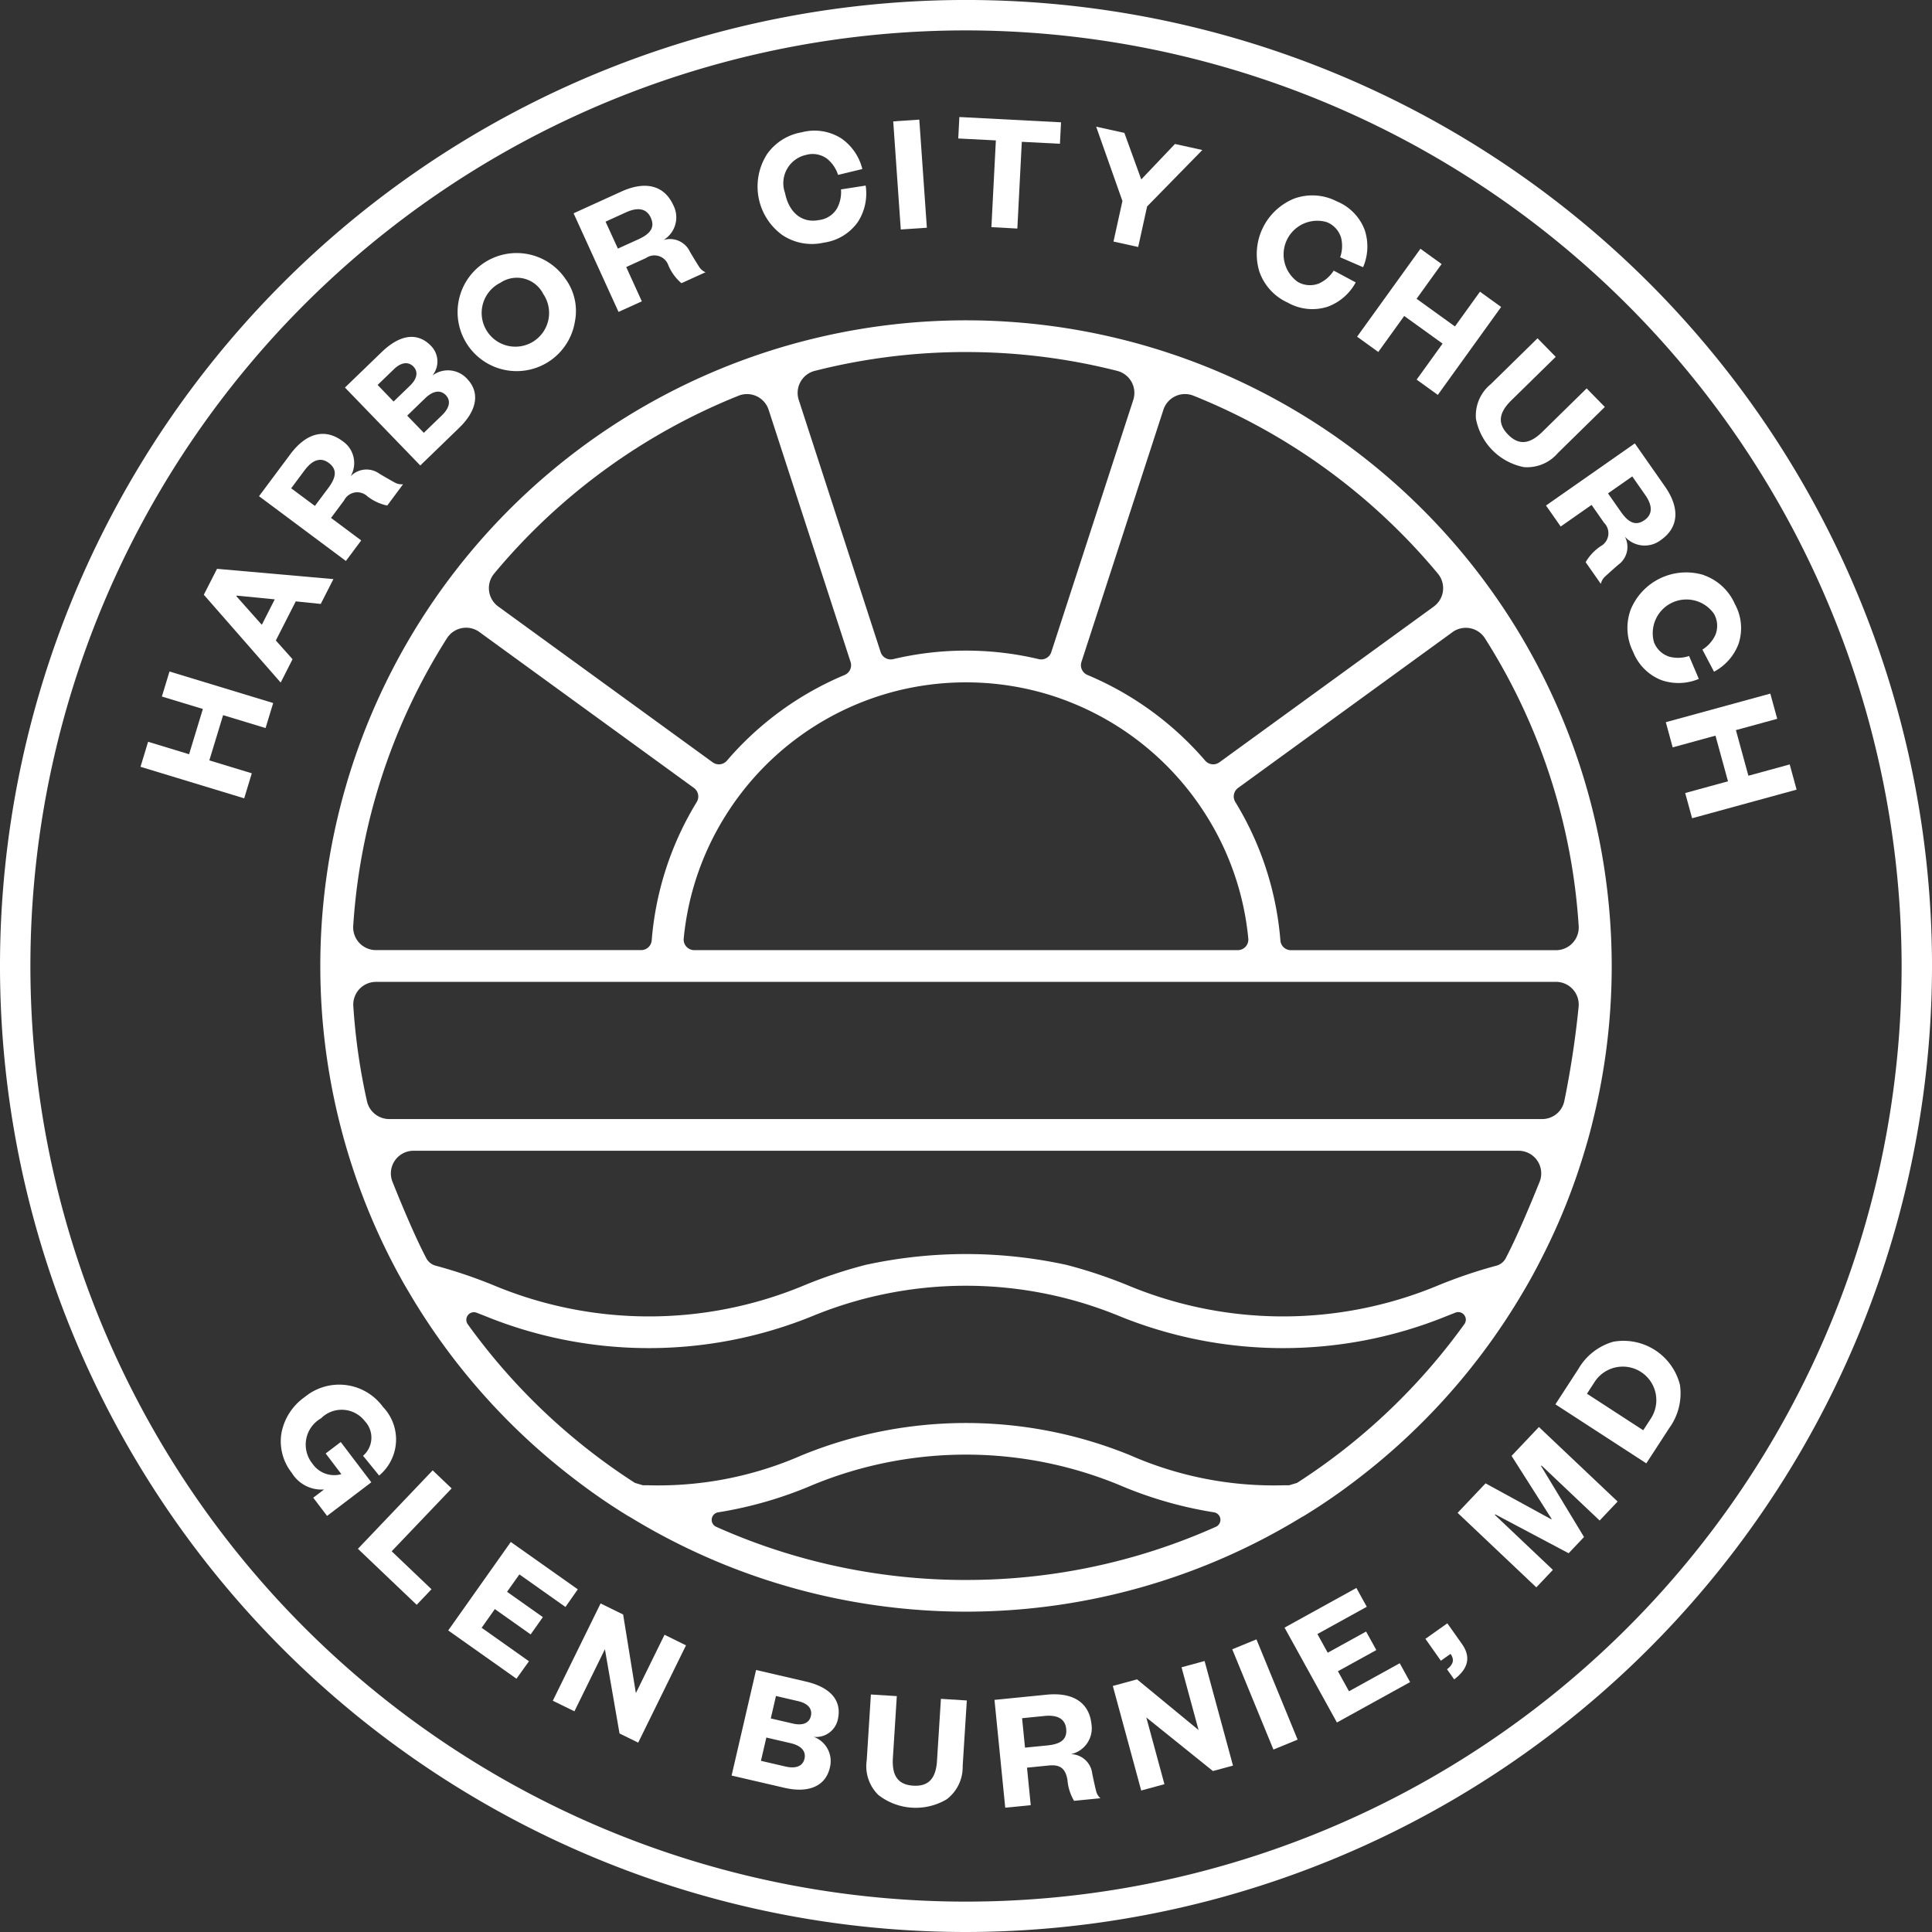 <svg xmlns="http://www.w3.org/2000/svg" width="109.561" height="109.561" viewBox="0 0 109.561 109.561"><rect x="0" y="0" width="109.561" height="109.561" fill="#333333" stroke="none"/><g transform="translate(-86.296 -86.296)"><g transform="translate(86.296 86.296)"><path d="M141.077,195.857a54.781,54.781,0,1,1,54.781-54.781A54.843,54.843,0,0,1,141.077,195.857Zm0-107.837a53.057,53.057,0,1,0,53.057,53.057A53.117,53.117,0,0,0,141.077,88.02Z" transform="translate(-86.296 -86.296)" fill="#fff"></path></g><g transform="translate(94.264 92.931)"><path d="M131.987,283.749l-5.88-1.788.431-1.419,2.324.707.781-2.567-2.324-.706.432-1.419,5.88,1.788-.432,1.419-2.408-.732-.781,2.566,2.408.732Z" transform="translate(-126.107 -245.112)" fill="#fff"></path><path d="M149.254,249.295l-1.13,2.217.947,1.063L148.4,253.9l-4.36-4.982.749-1.469,6.6.583-.718,1.408Zm-1.926,1.329.735-1.443-2.158-.213-.018.035Z" transform="translate(-140.45 -221.827)" fill="#fff"></path><path d="M166.965,213.293a2.752,2.752,0,0,1-1.129-.526.836.836,0,0,0-1.318.234l-.741.993,1.712,1.277-.869,1.165-4.926-3.673,1.772-2.377c.95-1.274,2.019-1.451,2.957-.752a1.5,1.5,0,0,1,.466,2,1.246,1.246,0,0,1,1.639-.141q.583.343.844.483a.8.8,0,0,0,.49.109Zm-3.339-1c.461-.618.5-1.063.023-1.418-.438-.326-.907-.2-1.368.415l-.764,1.024,1.345,1Z" transform="translate(-152.973 -191.259)" fill="#fff"></path><path d="M190.955,184.126c.732.758.583,1.783-.449,2.779L188.3,189.04l-4.271-4.42,2.077-2.006c1.123-1.085,2.1-1.088,2.8-.359a1.259,1.259,0,0,1,.081,1.685A1.465,1.465,0,0,1,190.955,184.126Zm-4.168,1.287.926-.894c.456-.441.449-.827.2-1.087s-.65-.294-1.106.147l-.926.894Zm.772.8.942.975,1.024-.99c.471-.454.5-.861.22-1.149s-.692-.281-1.169.18Z" transform="translate(-172.435 -169.278)" fill="#fff"></path><path d="M223.772,161.974a3.348,3.348,0,1,1-.54-2.419A3.073,3.073,0,0,1,223.772,161.974Zm-4.217-2.2a1.912,1.912,0,1,0,2.42.64A1.674,1.674,0,0,0,219.555,159.773Z" transform="translate(-199.137 -150.379)" fill="#fff"></path><path d="M254.93,144.445a2.752,2.752,0,0,1-.736-1,.836.836,0,0,0-1.268-.43l-1.127.514.885,1.944-1.322.6-2.548-5.592,2.7-1.229c1.447-.659,2.469-.3,2.954.766a1.5,1.5,0,0,1-.556,1.979,1.246,1.246,0,0,1,1.5.665q.345.582.507.83a.8.8,0,0,0,.377.332Zm-2.441-2.489c.7-.32.95-.69.7-1.231-.227-.5-.7-.615-1.4-.3l-1.162.53.7,1.527Z" transform="translate(-224.255 -135.02)" fill="#fff"></path><path d="M301.388,124.743a3.014,3.014,0,0,1,2.009-1.3,2.831,2.831,0,0,1,2.248.35,2.972,2.972,0,0,1,1.188,1.734l-1.376.332a1.944,1.944,0,0,0-.629-.92,1.376,1.376,0,0,0-1.186-.213,1.64,1.64,0,0,0-1.194,2.156c.222,1.12.969,1.728,1.926,1.538a1.372,1.372,0,0,0,1.016-.648,1.942,1.942,0,0,0,.232-1.09l1.4-.217a2.972,2.972,0,0,1-.438,2.056,2.831,2.831,0,0,1-1.945,1.181,3.015,3.015,0,0,1-2.354-.439,3.4,3.4,0,0,1-.895-4.517Z" transform="translate(-265.899 -122.576)" fill="#fff"></path><path d="M340.862,120.192l.429,6.13-1.479.1-.428-6.13Z" transform="translate(-296.698 -120.043)" fill="#fff"></path><path d="M359.681,125.692l.253-4.919-2.133-.109.063-1.217,5.766.3-.063,1.217-2.162-.111-.253,4.919Z" transform="translate(-311.428 -119.446)" fill="#fff"></path><path d="M401.35,123.16l1.553.342-3.132,3.2-.506,2.3-1.4-.309.506-2.3-1.489-4.214,1.6.353.957,2.638Z" transform="translate(-342.688 -121.63)" fill="#fff"></path><path d="M444.443,141.828a3.016,3.016,0,0,1,2.389.169,2.831,2.831,0,0,1,1.584,1.633,2.975,2.975,0,0,1-.095,2.1l-1.3-.563a1.945,1.945,0,0,0,.051-1.113,1.376,1.376,0,0,0-.819-.883,1.91,1.91,0,0,0-1.639,3.39,1.374,1.374,0,0,0,1.2.093,1.942,1.942,0,0,0,.841-.731l1.248.668a2.966,2.966,0,0,1-1.587,1.378,2.828,2.828,0,0,1-2.263-.228,3.014,3.014,0,0,1-1.616-1.767,3.4,3.4,0,0,1,2-4.145Z" transform="translate(-378.99 -137.212)" fill="#fff"></path><path d="M470.814,161.766l3.592-4.986,1.2.866-1.419,1.971,2.176,1.568,1.419-1.97,1.2.866-3.591,4.986-1.2-.866,1.471-2.042-2.176-1.568-1.471,2.042Z" transform="translate(-401.823 -149.308)" fill="#fff"></path><path d="M504.422,186.677a2.29,2.29,0,0,1,.833-1.924l2.661-2.61,1.032,1.052-2.508,2.459c-.7.683-.827,1.3-.2,1.944s1.25.536,1.947-.147l2.515-2.466,1.031,1.052-2.661,2.61a2.291,2.291,0,0,1-1.94.8,3.449,3.449,0,0,1-2.713-2.766Z" transform="translate(-428.693 -169.594)" fill="#fff"></path><path d="M526.585,218.66a2.752,2.752,0,0,1,.854-.907.836.836,0,0,0,.192-1.325l-.71-1.015-1.751,1.225-.833-1.191,5.036-3.523,1.7,2.43c.911,1.3.743,2.373-.216,3.044a1.5,1.5,0,0,1-2.048-.187,1.245,1.245,0,0,1-.38,1.6q-.51.446-.725.649a.8.8,0,0,0-.258.431Zm2-2.854c.442.632.852.809,1.339.468.448-.313.478-.8.036-1.43l-.732-1.047-1.375.962Z" transform="translate(-444.633 -193.415)" fill="#fff"></path><path d="M551.718,248.562a3.014,3.014,0,0,1,1.755,1.63,2.829,2.829,0,0,1,.21,2.265,2.969,2.969,0,0,1-1.39,1.577l-.659-1.253a1.944,1.944,0,0,0,.737-.835,1.373,1.373,0,0,0-.084-1.2,1.91,1.91,0,0,0-3.4,1.613,1.374,1.374,0,0,0,.877.826,1.944,1.944,0,0,0,1.114-.042l.553,1.3a2.97,2.97,0,0,1-2.1.077,2.829,2.829,0,0,1-1.62-1.6,3.016,3.016,0,0,1-.15-2.391,3.4,3.4,0,0,1,4.162-1.972Z" transform="translate(-463.061 -222.578)" fill="#fff"></path><path d="M558.284,284.438l5.926-1.622.392,1.43-2.343.641.708,2.587,2.343-.641.391,1.43-5.927,1.622-.391-1.43,2.427-.665L561.1,285.2l-2.427.665Z" transform="translate(-471.786 -250.118)" fill="#fff"></path></g><g transform="translate(102.218 162.307)"><path d="M165.884,481.377a3.219,3.219,0,0,1,1.329-2.074,3.069,3.069,0,0,1,4.434.565,2.662,2.662,0,0,1-.219,3.89l-.912-1.121a1.357,1.357,0,0,0,.108-1.956,1.657,1.657,0,0,0-2.491-.167,1.715,1.715,0,0,0-.485,2.572,1.492,1.492,0,0,0,1.639.593l-.89-1.173.854-.649,1.734,2.284-2.509,1.906-.785-1.033.614-.466a1.967,1.967,0,0,1-1.828-.94A2.875,2.875,0,0,1,165.884,481.377Z" transform="translate(-165.85 -476.093)" fill="#fff"></path><path d="M193.033,503.929l-3.4,3.565,2.259,2.153-.841.882-3.332-3.176,4.239-4.448Z" transform="translate(-183.344 -495.534)" fill="#fff"></path><path d="M217.164,530.945l-3.87-2.737,3.548-5.017,3.8,2.686-.7,1-2.612-1.847-.7.987,2.031,1.436-.693.98-2.03-1.436-.749,1.059,2.684,1.9Z" transform="translate(-203.798 -511.759)" fill="#fff"></path><path d="M247.638,545.677l1.626-3.31,1.217.6-2.711,5.518-1.059-.521-.828-4.777-1.729,3.521-1.226-.6,2.71-5.517,1.279.628Z" transform="translate(-227.501 -525.673)" fill="#fff"></path><path d="M299.16,565.013c-.238,1.026-1.179,1.459-2.577,1.135l-2.993-.694,1.388-5.986,2.813.652c1.52.352,2.052,1.167,1.823,2.155a1.258,1.258,0,0,1-1.369.984A1.465,1.465,0,0,1,299.16,565.013Zm-3.6-1.715-.306,1.321,1.387.322c.637.148.993-.05,1.083-.44s-.14-.733-.786-.883Zm.252-1.083,1.254.291c.617.143.938-.073,1.019-.424.086-.37-.107-.706-.725-.849l-1.254-.291Z" transform="translate(-268.024 -540.776)" fill="#fff"></path><path d="M332.513,572.111a2.288,2.288,0,0,1-.666-1.987l.235-3.719,1.47.093-.222,3.5c-.061.973.256,1.521,1.151,1.578s1.289-.437,1.35-1.41l.222-3.514,1.469.093-.235,3.719a2.29,2.29,0,0,1-.911,1.888,3.448,3.448,0,0,1-3.865-.244Z" transform="translate(-298.617 -546.324)" fill="#fff"></path><path d="M372.59,572.392a2.761,2.761,0,0,1-.374-1.188c-.117-.684-.449-.876-1.061-.816l-1.233.123.212,2.126-1.446.144-.61-6.114,2.951-.294c1.582-.158,2.432.512,2.549,1.677a1.5,1.5,0,0,1-1.164,1.694,1.246,1.246,0,0,1,1.209,1.115q.139.663.212.949a.8.8,0,0,0,.249.436Zm-1.509-3.143c.767-.076,1.122-.347,1.063-.939-.055-.544-.463-.807-1.23-.731l-1.271.127.166,1.669Z" transform="translate(-327.604 -546.28)" fill="#fff"></path><path d="M406.466,560.836l-.966-3.558,1.308-.355,1.61,5.93-1.139.309-3.776-3.038,1.027,3.784-1.317.358-1.61-5.93,1.374-.373Z" transform="translate(-354.419 -538.74)" fill="#fff"></path><path d="M436.812,550.786l2.335,5.686-1.372.563-2.335-5.686Z" transform="translate(-381.483 -533.831)" fill="#fff"></path><path d="M457.378,541.563l-4.15,2.291-2.97-5.38,4.074-2.249.589,1.067-2.8,1.546.585,1.059,2.177-1.2.58,1.05-2.178,1.2.627,1.136,2.877-1.589Z" transform="translate(-393.335 -522.185)" fill="#fff"></path><path d="M490.177,547.122l1.242-.88.829,1.17c.519.732.37,1.4-.441,2.01l-.406-.573c.352-.262.436-.549.2-.875l-.549.39Z" transform="translate(-425.265 -530.197)" fill="#fff"></path><path d="M505.6,497.773l-4.16-2.205-.027.028,3.294,3.12-.939.992-4.463-4.226,1.583-1.672,3.728,2.038.02-.021-2.272-3.575,1.55-1.637,4.464,4.226-1.02,1.077-3.294-3.119-.027.028,2.436,4.026Z" transform="translate(-432.567 -485.702)" fill="#fff"></path><path d="M527.005,469.7l1.3-2a3.344,3.344,0,0,1,1.984-1.55,3.3,3.3,0,0,1,3.78,2.455,3.347,3.347,0,0,1-.609,2.443l-1.3,2Zm5.416.8a1.9,1.9,0,0,0-3.191-2.072l-.436.67,3.191,2.073Z" transform="translate(-454.722 -466.074)" fill="#fff"></path></g><path d="M250.282,213.672a36.617,36.617,0,1,0-69.3,16.514c.342.672.7,1.336,1.088,1.982a36.708,36.708,0,0,0,9.415,10.618,34.239,34.239,0,0,0,3.074,2.111.008.008,0,0,0,.013,0,36.5,36.5,0,0,0,38.178,0,.008.008,0,0,0,.013,0,33.77,33.77,0,0,0,3.078-2.111,36.816,36.816,0,0,0,9.411-10.618c.385-.646.745-1.31,1.083-1.982a35.622,35.622,0,0,0,2.415-6.037h0v0q.27-.885.488-1.8A36.492,36.492,0,0,0,250.282,213.672Zm-18.789-1.458a17.778,17.778,0,0,0-2.554-7.839.6.6,0,0,1,.154-.8l12.159-8.835a1.288,1.288,0,0,1,1.844.353,34.538,34.538,0,0,1,5.313,16.308,1.29,1.29,0,0,1-1.285,1.375H232.088A.6.6,0,0,1,231.492,212.214Zm-16.592.559H198.255a.6.6,0,0,1-.6-.646,15.98,15.98,0,0,1,2.49-7.163,16.1,16.1,0,0,1,9.411-6.846,16.157,16.157,0,0,1,8.216,0,15.312,15.312,0,0,1,1.708.557,16.123,16.123,0,0,1,7.7,6.289,15.94,15.94,0,0,1,2.494,7.163.6.6,0,0,1-.6.646H214.9Zm25.291-19.484-12.158,8.833a.6.6,0,0,1-.81-.1,17.979,17.979,0,0,0-6.667-4.852.6.6,0,0,1-.346-.739l4.647-14.3a1.289,1.289,0,0,1,1.705-.8,34.962,34.962,0,0,1,13.86,10.09A1.289,1.289,0,0,1,240.191,193.289Zm-26.524-14.433a34.727,34.727,0,0,1,8.575,1.069,1.288,1.288,0,0,1,.907,1.646L218.5,195.875a.6.6,0,0,1-.716.394,17.881,17.881,0,0,0-8.243,0,.6.6,0,0,1-.716-.394L204.18,181.57a1.288,1.288,0,0,1,.907-1.646A34.767,34.767,0,0,1,213.667,178.855Zm-11.195,3.277,4.647,14.3a.6.6,0,0,1-.347.739,17.882,17.882,0,0,0-6.662,4.851.6.6,0,0,1-.811.1l-12.161-8.837a1.289,1.289,0,0,1-.232-1.867,34.931,34.931,0,0,1,13.861-10.087A1.289,1.289,0,0,1,202.472,182.132Zm-16.395,12.606,12.16,8.838a.6.6,0,0,1,.154.8,17.753,17.753,0,0,0-2.55,7.835.6.6,0,0,1-.6.559H180.2a1.29,1.29,0,0,1-1.285-1.375,34.54,34.54,0,0,1,5.313-16.307A1.288,1.288,0,0,1,186.078,194.738Zm9.727,19.833h51.319a1.289,1.289,0,0,1,1.285,1.373,52.818,52.818,0,0,1-.811,5.368,1.281,1.281,0,0,1-1.261,1.039H180.951a1.292,1.292,0,0,1-1.258-1.018,35.026,35.026,0,0,1-.773-5.388,1.289,1.289,0,0,1,1.285-1.373Zm17.862,33.918a34.591,34.591,0,0,1-14.174-3.018.431.431,0,0,1,.119-.818A22.7,22.7,0,0,0,205,243.09a22.81,22.81,0,0,1,17.323,0,22.712,22.712,0,0,0,5.4,1.563.431.431,0,0,1,.119.818A34.592,34.592,0,0,1,213.667,248.489Zm18.777-5.507-.459.138h-.34a20.249,20.249,0,0,1-8.661-1.7,24.611,24.611,0,0,0-18.637,0,20.25,20.25,0,0,1-8.662,1.7h-.341l-.457-.137a34.991,34.991,0,0,1-9.48-9,.43.43,0,0,1,.5-.651l.453.176a24.612,24.612,0,0,0,18.637,0,22.864,22.864,0,0,1,17.323,0,24.623,24.623,0,0,0,18.642,0l.46-.181a.43.43,0,0,1,.506.651A35.031,35.031,0,0,1,232.443,242.981Zm11.831-12.741a.857.857,0,0,1-.548.429,27.526,27.526,0,0,0-3.42,1.169,22.865,22.865,0,0,1-17.323,0,27.171,27.171,0,0,0-3.613-1.216,26.7,26.7,0,0,0-11.41,0,26.389,26.389,0,0,0-3.613,1.216,22.864,22.864,0,0,1-17.323,0,27.531,27.531,0,0,0-3.42-1.169.856.856,0,0,1-.548-.429c-.635-1.211-1.385-3.005-1.916-4.333a1.284,1.284,0,0,1,1.194-1.759H245a1.284,1.284,0,0,1,1.194,1.759C245.659,227.235,244.909,229.029,244.274,230.241Z" transform="translate(-72.588 -72.596)" fill="#fff"></path></g></svg>